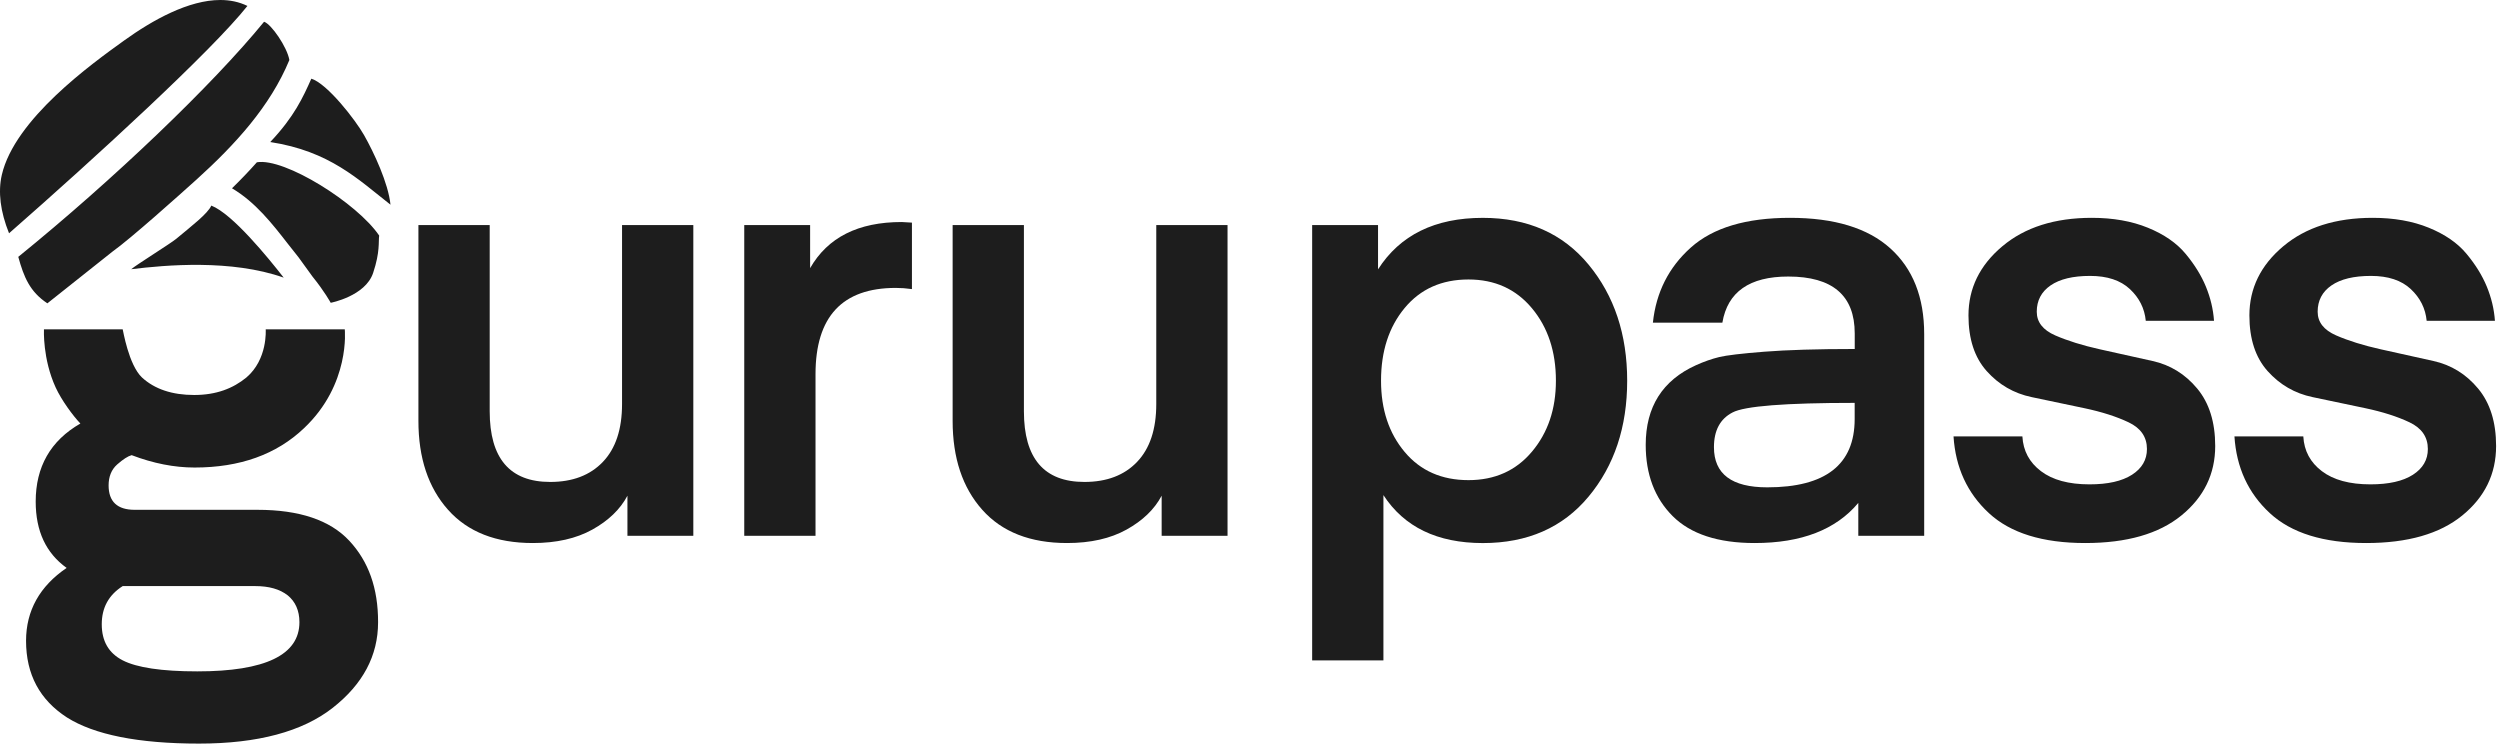 <svg xmlns="http://www.w3.org/2000/svg" width="280" height="84" viewBox="0 0 280 84" fill="none"><path fill-rule="evenodd" clip-rule="evenodd" d="M39.118 60.563C36.961 58.252 33.533 57.099 28.838 57.099H15.091C13.127 57.099 12.164 56.175 12.164 54.365C12.164 53.401 12.471 52.594 13.127 52.017C13.781 51.441 14.321 51.094 14.745 50.977C17.172 51.901 19.519 52.364 21.79 52.364C26.871 52.364 30.952 50.9 34.033 47.973C39.271 43.045 38.614 36.883 38.614 36.883H29.759C29.759 36.96 29.989 40.234 27.601 42.275C26.101 43.508 24.214 44.239 21.75 44.239C19.286 44.239 17.322 43.585 15.898 42.275C14.398 40.851 13.781 36.96 13.741 36.883H4.922C4.922 36.96 4.768 40.194 6.232 43.392C6.886 44.815 8.156 46.549 9.003 47.436C5.652 49.36 3.998 52.287 3.998 56.175C3.998 59.486 5.152 61.95 7.463 63.607C4.458 65.648 2.918 68.382 2.918 71.769C2.918 75.544 4.458 78.391 7.499 80.355C10.54 82.279 15.471 83.283 22.287 83.283C28.872 83.283 33.877 81.936 37.264 79.278C40.652 76.621 42.345 73.427 42.345 69.689C42.352 65.878 41.275 62.874 39.118 60.563ZM22.1 75.194C18.096 75.194 15.321 74.77 13.744 73.96C12.167 73.15 11.397 71.803 11.397 69.916C11.397 68.068 12.167 66.641 13.744 65.641H28.568C30.145 65.641 31.339 65.988 32.226 66.681C33.073 67.375 33.536 68.375 33.536 69.686C33.536 73.347 29.722 75.194 22.1 75.194Z" fill="#1D1D1D"></path><path d="M40.761 15.111C41.885 17.085 43.492 20.526 43.735 22.926C40.114 20.089 36.923 16.931 30.268 15.908C32.959 13.064 33.939 10.896 34.869 8.812C36.693 9.393 39.821 13.457 40.761 15.111ZM0.203 19.589C1.644 13.354 10.223 7.182 13.887 4.548C17.135 2.211 21.142 0 24.677 0C25.744 0 26.764 0.203 27.711 0.664C23.753 5.665 10.696 17.648 1.013 26.127C0.04 23.7 -0.237 21.499 0.203 19.589ZM5.305 33.973C3.347 32.676 2.671 31.038 2.047 28.768C12.693 20.132 23.833 9.479 29.575 2.437C30.378 2.684 32.162 5.271 32.409 6.722C30.262 11.91 26.347 16.191 21.976 20.142C21.956 20.159 21.939 20.175 21.919 20.192C20.069 21.859 14.63 26.734 12.6 28.178L5.305 33.973ZM14.694 30.152C15.344 29.605 19.078 27.294 19.742 26.744C21.382 25.374 23.29 23.917 23.666 23.026C26.034 23.947 30.021 28.848 31.775 31.095C25.92 29.025 18.555 29.675 14.694 30.152ZM37.04 33.913C37.04 33.913 36.35 32.642 34.999 30.975L33.439 28.821C33.042 28.334 32.645 27.824 32.242 27.308C30.505 25.073 28.594 22.626 25.984 21.089C26.944 20.152 27.878 19.179 28.771 18.175C31.879 17.648 40.001 22.746 42.468 26.384C42.368 27.081 42.588 28.178 41.791 30.565C40.928 33.172 37.04 33.913 37.04 33.913Z" fill="#1D1D1D"></path><path d="M69.669 45.259V25.204H77.652V60.013H70.273V55.519C69.469 57.039 68.159 58.303 66.349 59.31C64.538 60.317 62.314 60.82 59.673 60.82C55.559 60.82 52.395 59.58 50.184 57.099C47.97 54.618 46.863 51.297 46.863 47.14V25.204H54.846V46.063C54.846 51.341 57.103 53.978 61.621 53.978C64.125 53.978 66.092 53.231 67.522 51.731C68.953 50.234 69.669 48.077 69.669 45.259Z" fill="#1D1D1D"></path><path d="M102.137 24.934V32.379C101.51 32.289 100.907 32.246 100.327 32.246C94.335 32.246 91.338 35.467 91.338 41.905V60.013H83.356V25.204H90.734V30.032C92.701 26.588 96.122 24.867 100.997 24.867L102.137 24.934Z" fill="#1D1D1D"></path><path d="M129.502 45.259V25.204H137.484V60.013H130.105V55.519C129.302 57.039 127.991 58.303 126.181 59.31C124.37 60.317 122.146 60.82 119.505 60.82C115.391 60.82 112.227 59.58 110.016 57.099C107.802 54.618 106.695 51.297 106.695 47.14V25.204H114.678V46.063C114.678 51.341 116.935 53.978 121.453 53.978C123.957 53.978 125.924 53.231 127.354 51.731C128.785 50.234 129.502 48.077 129.502 45.259Z" fill="#1D1D1D"></path><path d="M154.943 55.452V73.964H146.961V25.204H154.34V30.168C156.797 26.324 160.711 24.4 166.076 24.4C171.084 24.4 175.032 26.144 177.916 29.632C180.8 33.119 182.244 37.457 182.244 42.645C182.244 47.833 180.8 52.158 177.916 55.625C175.032 59.09 171.084 60.824 166.076 60.824C160.978 60.82 157.267 59.03 154.943 55.452ZM154.676 42.642C154.676 45.863 155.56 48.523 157.327 50.624C159.094 52.728 161.475 53.775 164.469 53.775C167.42 53.775 169.791 52.715 171.578 50.587C173.365 48.464 174.262 45.816 174.262 42.639C174.262 39.374 173.368 36.67 171.578 34.523C169.787 32.376 167.42 31.302 164.469 31.302C161.472 31.302 159.091 32.366 157.327 34.49C155.557 36.617 154.676 39.334 154.676 42.642Z" fill="#1D1D1D"></path><path d="M196.527 60.82C192.413 60.82 189.352 59.813 187.338 57.803C185.327 55.792 184.32 53.131 184.32 49.82C184.32 45.572 186.197 42.598 189.955 40.901C190.849 40.498 191.709 40.198 192.536 39.994C193.363 39.794 195.05 39.591 197.601 39.391C200.148 39.191 203.526 39.087 207.73 39.087V37.344C207.73 33.096 205.249 30.972 200.285 30.972C195.947 30.972 193.486 32.692 192.906 36.137H185.124C185.481 32.739 186.901 29.932 189.382 27.718C191.862 25.504 195.563 24.397 200.481 24.397C205.446 24.397 209.19 25.537 211.718 27.818C214.245 30.098 215.509 33.296 215.509 37.41V60.013H208.13V56.325C205.626 59.323 201.758 60.82 196.527 60.82ZM207.727 45.122C199.945 45.122 195.387 45.479 194.043 46.196C192.656 46.913 191.962 48.207 191.962 50.087C191.962 53.085 193.953 54.582 197.931 54.582C204.459 54.582 207.723 52.034 207.723 46.936V45.122H207.727Z" fill="#1D1D1D"></path><path d="M233.552 60.82C228.768 60.82 225.167 59.703 222.753 57.466C220.339 55.232 219.018 52.368 218.795 48.88H226.507C226.597 50.491 227.287 51.788 228.588 52.771C229.885 53.755 231.695 54.248 234.019 54.248C236.076 54.248 237.663 53.892 238.78 53.175C239.897 52.458 240.458 51.498 240.458 50.291C240.458 48.95 239.774 47.953 238.41 47.303C237.047 46.656 235.389 46.126 233.446 45.716C231.498 45.306 229.531 44.896 227.544 44.476C225.553 44.059 223.876 43.089 222.516 41.568C221.152 40.048 220.469 37.971 220.469 35.33C220.469 32.289 221.732 29.708 224.26 27.584C226.787 25.46 230.128 24.397 234.286 24.397C236.656 24.397 238.747 24.767 240.558 25.504C242.368 26.241 243.778 27.214 244.782 28.421C245.786 29.628 246.549 30.858 247.063 32.109C247.576 33.362 247.88 34.636 247.97 35.933H240.327C240.194 34.546 239.601 33.362 238.55 32.379C237.5 31.395 236.013 30.902 234.089 30.902C232.165 30.902 230.692 31.259 229.661 31.969C228.631 32.682 228.117 33.663 228.117 34.913C228.117 36.08 228.808 36.964 230.191 37.567C231.575 38.17 233.239 38.687 235.183 39.121C237.127 39.554 239.097 39.988 241.084 40.431C243.075 40.871 244.742 41.901 246.086 43.515C247.429 45.129 248.103 47.276 248.103 49.954C248.103 53.085 246.839 55.679 244.312 57.736C241.791 59.79 238.204 60.82 233.552 60.82Z" fill="#1D1D1D"></path><path d="M265.015 60.82C260.231 60.82 256.63 59.703 254.216 57.466C251.802 55.232 250.481 52.368 250.258 48.88H257.97C258.06 50.491 258.75 51.788 260.05 52.771C261.348 53.755 263.158 54.248 265.482 54.248C267.539 54.248 269.126 53.892 270.243 53.175C271.36 52.458 271.92 51.498 271.92 50.291C271.92 48.95 271.237 47.953 269.873 47.303C268.509 46.656 266.852 46.126 264.909 45.716C262.961 45.306 260.994 44.896 259.007 44.476C257.016 44.059 255.343 43.089 253.979 41.568C252.615 40.048 251.932 37.971 251.932 35.33C251.932 32.289 253.195 29.708 255.723 27.584C258.25 25.46 261.591 24.397 265.749 24.397C268.119 24.397 270.21 24.767 272.02 25.504C273.831 26.241 275.241 27.214 276.245 28.421C277.249 29.628 278.012 30.858 278.526 32.109C279.039 33.362 279.342 34.636 279.432 35.933H271.787C271.654 34.546 271.06 33.362 270.01 32.379C268.96 31.395 267.473 30.902 265.549 30.902C263.625 30.902 262.151 31.259 261.121 31.969C260.09 32.682 259.577 33.663 259.577 34.913C259.577 36.08 260.267 36.964 261.651 37.567C263.035 38.17 264.698 38.687 266.642 39.121C268.586 39.554 270.557 39.988 272.544 40.431C274.534 40.871 276.202 41.901 277.545 43.515C278.889 45.129 279.563 47.276 279.563 49.954C279.563 53.085 278.299 55.679 275.771 57.736C273.254 59.79 269.663 60.82 265.015 60.82Z" fill="#1D1D1D"></path></svg>
